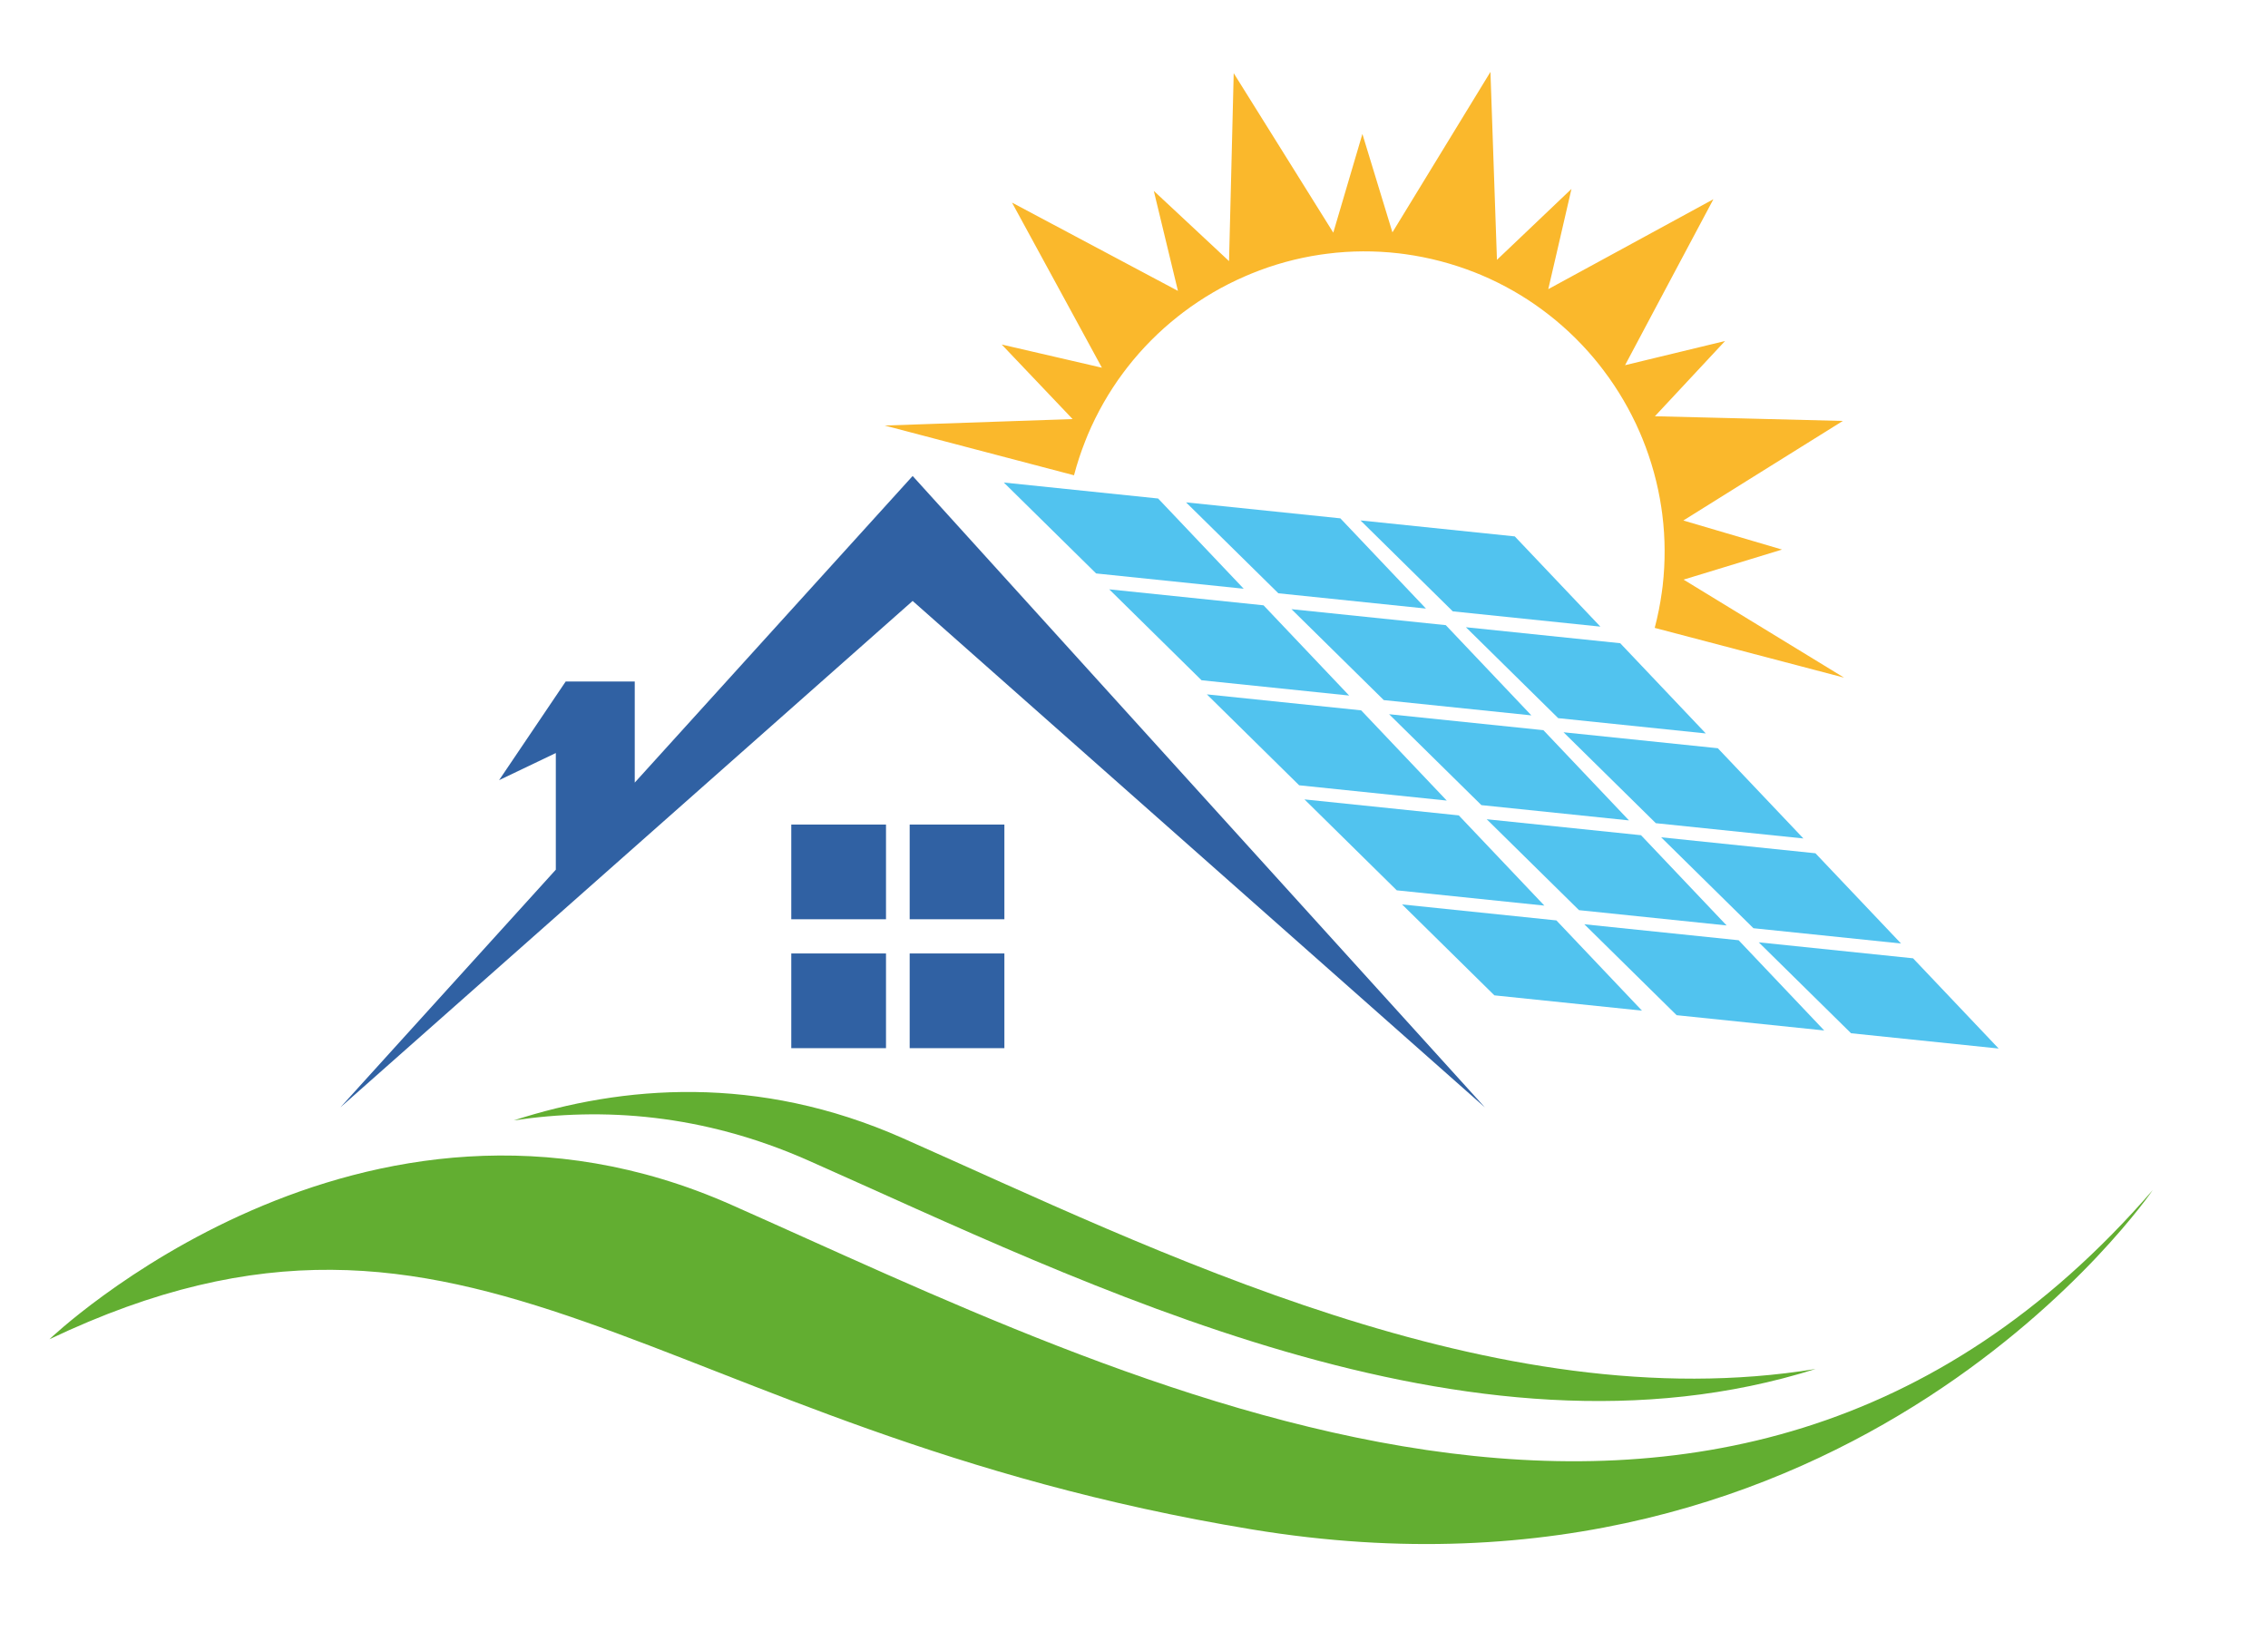 <?xml version="1.0" encoding="utf-8"?>
<svg xmlns="http://www.w3.org/2000/svg" fill="none" height="501" viewBox="0 0 688 501" width="688">
<g clip-path="url(#clip0_20_878)">
<path d="M15 406.286C15 406.286 109.465 315.729 221.766 365.465C340.583 418.089 521.705 512.773 653.041 361.029C653.041 361.029 562.524 494.138 379.721 463.968C196.917 433.795 143.673 345.056 15 406.286Z" fill="#62AE31"/>
<path d="M240.037 278.875H268.769V250.145H240.037V278.875Z" fill="#3061A3"/>
<path d="M275.951 250.145V278.875H304.681V250.145H275.951Z" fill="#3061A3"/>
<path d="M240.037 317.982H268.769V289.252H240.037V317.982Z" fill="#3061A3"/>
<path d="M275.951 317.982H304.681V289.252H275.951V317.982Z" fill="#3061A3"/>
<path d="M276.85 144.398L192.552 237.415V206.748H171.601L151.4 236.678L168.609 228.446V263.835L103.267 335.937L276.85 182.307L450.434 335.937L276.85 144.398Z" fill="#3061A3"/>
<path d="M245.171 352.041C328.908 389.126 445.634 448.476 550.753 415.311C453.519 431.188 349.996 379.012 273.792 345.261C229.81 325.783 188.75 329.254 155.835 339.898C182.729 335.853 213.174 337.87 245.171 352.041Z" fill="#62AE31"/>
<path d="M304.508 146.385L351.317 151.232L377.28 178.603L332.507 173.968L304.508 146.385Z" fill="#51C3EF"/>
<path d="M336.489 178.788L383.297 183.634L409.261 211.006L364.488 206.37L336.489 178.788Z" fill="#51C3EF"/>
<path d="M366.101 210.651L412.91 215.498L438.873 242.869L394.1 238.234L366.101 210.651Z" fill="#51C3EF"/>
<path d="M395.713 242.515L442.521 247.362L468.485 274.733L423.712 270.098L395.713 242.515Z" fill="#51C3EF"/>
<path d="M425.325 274.378L472.134 279.225L498.097 306.597L453.324 301.961L425.325 274.378Z" fill="#51C3EF"/>
<path d="M359.79 152.403L406.599 157.249L432.562 184.621L387.789 179.985L359.79 152.403Z" fill="#51C3EF"/>
<path d="M391.771 184.805L438.579 189.652L464.543 217.024L419.769 212.388L391.771 184.805Z" fill="#51C3EF"/>
<path d="M421.383 216.669L468.192 221.515L494.155 248.887L449.382 244.251L421.383 216.669Z" fill="#51C3EF"/>
<path d="M450.996 248.533L497.804 253.379L523.768 280.751L478.994 276.115L450.996 248.533Z" fill="#51C3EF"/>
<path d="M480.608 280.396L527.416 285.243L553.38 312.615L508.606 307.979L480.608 280.396Z" fill="#51C3EF"/>
<path d="M412.704 157.881L459.512 162.728L485.476 190.1L440.702 185.464L412.704 157.881Z" fill="#51C3EF"/>
<path d="M444.684 190.284L491.493 195.131L517.456 222.503L472.683 217.867L444.684 190.284Z" fill="#51C3EF"/>
<path d="M474.297 222.148L521.105 226.994L547.069 254.366L502.295 249.73L474.297 222.148Z" fill="#51C3EF"/>
<path d="M503.909 254.012L550.717 258.858L576.681 286.23L531.908 281.594L503.909 254.012Z" fill="#51C3EF"/>
<path d="M533.521 285.875L580.33 290.722L606.293 318.093L561.52 313.458L533.521 285.875Z" fill="#51C3EF"/>
<path d="M559.401 205.578C540.257 200.547 521.102 195.513 501.958 190.482C502.895 186.917 503.608 183.355 504.099 179.795L504.1 179.789C504.202 179.121 504.289 178.459 504.366 177.789C504.58 175.939 504.734 174.085 504.835 172.24C505.024 168.65 505.008 165.089 504.783 161.568C504.668 159.703 504.485 157.856 504.251 156.017C504.169 155.343 504.072 154.677 503.975 154.011C502.899 146.764 500.944 139.712 498.204 133.01C497.958 132.394 497.695 131.794 497.436 131.18C496.699 129.467 495.897 127.765 495.047 126.106C493.441 122.945 491.648 119.889 489.691 116.934C488.665 115.383 487.57 113.853 486.441 112.363C486.048 111.834 485.641 111.313 485.235 110.787C480.743 105.105 475.56 99.938 469.769 95.434C469.246 95.021 468.711 94.61 468.171 94.219C466.682 93.109 465.17 92.038 463.596 91.017C460.641 89.087 457.543 87.323 454.339 85.729C452.687 84.909 450.999 84.134 449.284 83.413C448.649 83.146 448.033 82.901 447.396 82.645C444.056 81.331 440.596 80.191 437.034 79.254C433.471 78.318 429.898 77.61 426.343 77.113C425.675 77.02 425.006 76.932 424.333 76.855C422.474 76.638 420.623 76.482 418.781 76.384C415.207 76.197 411.642 76.21 408.12 76.438C406.247 76.553 404.404 76.742 402.562 76.977C401.899 77.051 401.231 77.146 400.562 77.246C393.317 78.323 386.262 80.275 379.569 83.017C378.946 83.267 378.347 83.524 377.732 83.793C376.018 84.53 374.323 85.333 372.654 86.176C369.486 87.784 366.433 89.567 363.481 91.53C361.925 92.556 360.391 93.644 358.907 94.773C358.379 95.181 357.855 95.574 357.338 95.99C351.657 100.478 346.487 105.657 341.987 111.439C341.575 111.972 341.164 112.504 340.76 113.05C339.641 114.534 338.585 116.056 337.568 117.622C335.641 120.578 333.876 123.671 332.276 126.89C331.459 128.536 330.681 130.226 329.957 131.946C329.695 132.568 329.444 133.193 329.203 133.831C327.879 137.172 326.738 140.621 325.801 144.186C306.657 139.155 287.513 134.124 268.37 129.093L301.851 127.94L325.374 127.131L318.204 119.591L303.865 104.513L324.137 109.205L334.266 111.552L323.017 90.88L306.992 61.464L336.557 77.191L357.332 88.25L354.892 78.149L350.008 57.913L365.231 72.12L372.827 79.213L373.42 55.688L374.246 22.196L391.993 50.612L404.453 70.581L407.395 60.608L413.286 40.64L419.357 60.549L422.395 70.492L434.66 50.41L452.129 21.816L453.283 55.304L454.101 78.824L461.635 71.66L476.709 57.308L472.022 77.592L469.669 87.72L490.349 76.461L519.762 60.439L504.014 90.009L492.964 110.786L503.066 108.344L523.296 103.455L509.106 118.678L502.013 126.28L525.542 126.858L559.03 127.701L530.602 145.435L510.643 157.905L520.617 160.842L540.577 166.723L520.677 172.802L510.715 175.84L530.813 188.113L559.401 205.578Z" fill="#FAB82C"/>
</g>
<defs>
<clipPath id="clip0_20_878">
<rect fill="white" height="501" width="688"/>
</clipPath>
</defs>
</svg>